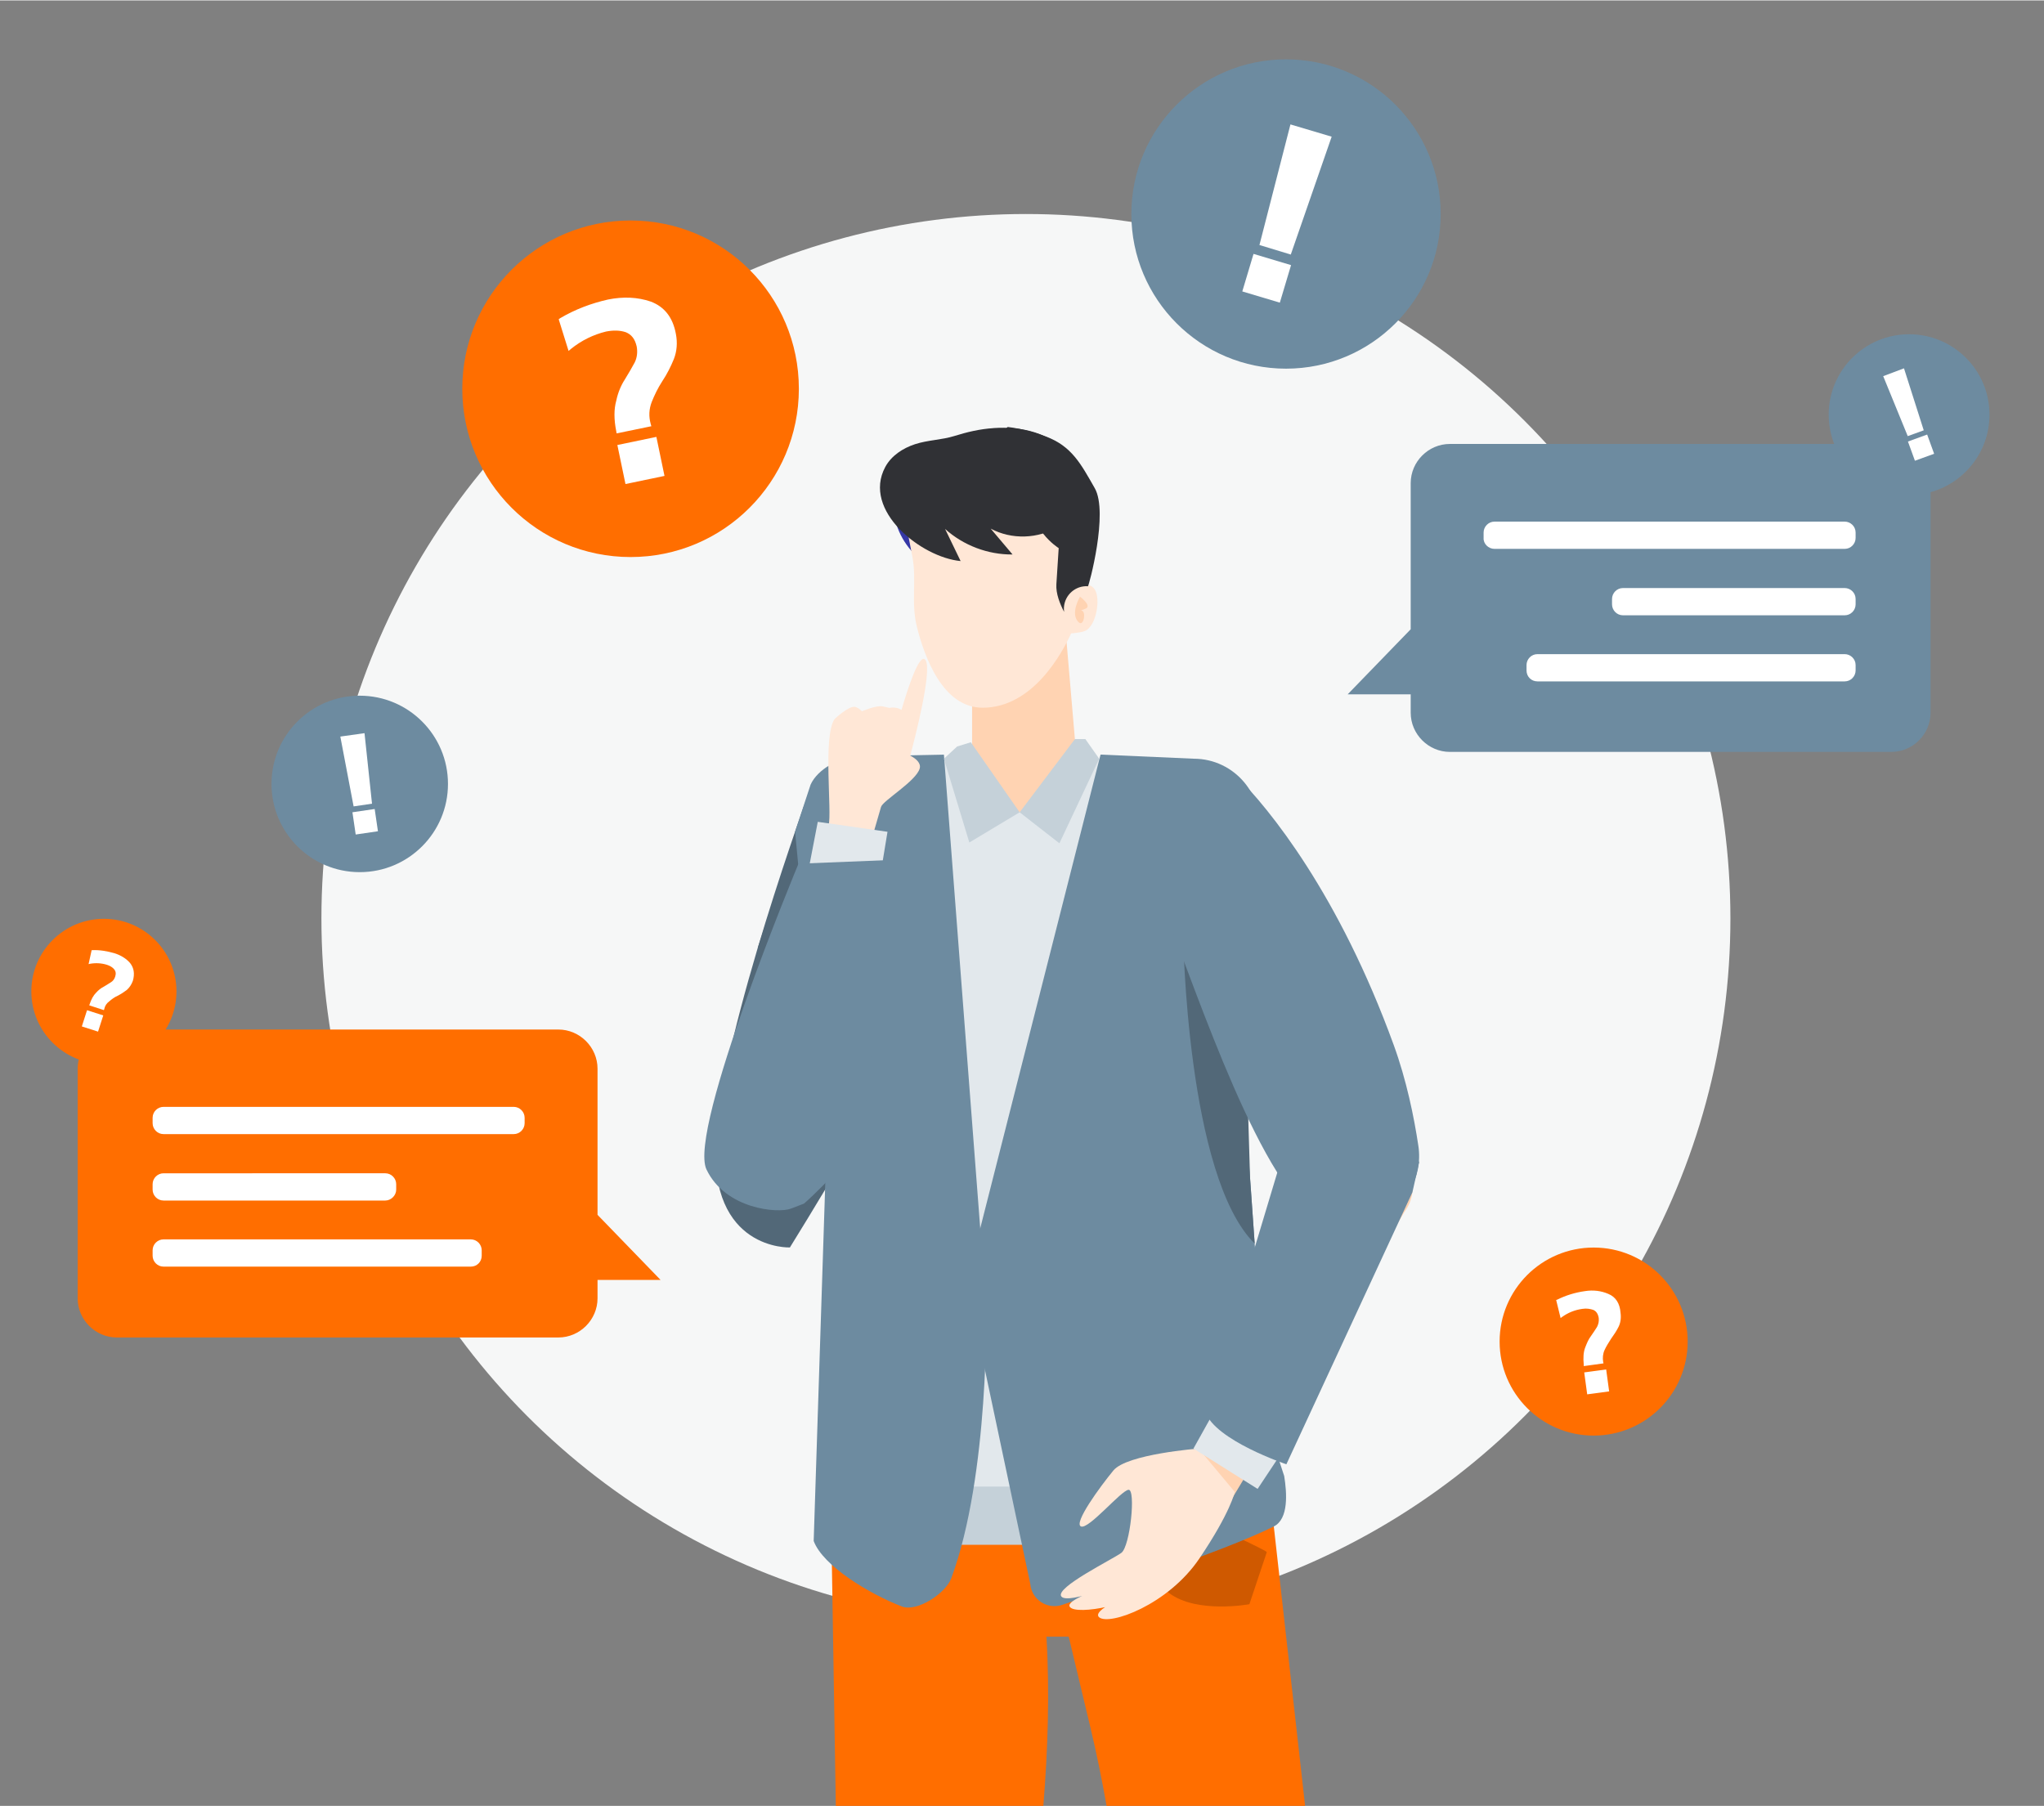 <?xml version="1.0" encoding="UTF-8" standalone="no"?>
<svg xmlns="http://www.w3.org/2000/svg" height="1680" id="uuid-9e4d8cc7-2640-482e-96c2-21ce1bd649e3" viewBox="0 0 600 530" width="1901">
  <rect x="0" y="0" width="600" height="530" fill="#808080" stroke="none"/>
  <defs>
    <style>.uuid-ec217a51-c854-445d-937d-864d7adcc77e{fill:#bf5300;opacity:.74;}.uuid-a5bd2438-fe4e-4046-9647-d0ea508a82ce{fill:#fff;}.uuid-503b764f-5799-410a-915c-6627f78dccc8{fill:#0e2050;}.uuid-dc3d5370-0261-4052-a867-425c6eebd414{fill:#f6f7f7;}.uuid-e0b535d1-60c6-4bdf-a0fc-cbe6a1005bd3{fill:#3537a6;}.uuid-39bd1ec2-f355-440b-9cb0-521acb25cd54{fill:#e2e8ec;}.uuid-908ea793-2ef5-4cb7-bcdf-973967357408{fill:#c5d1d9;}.uuid-9195373e-6691-4512-863b-c3dc2d8d2676{fill:#ffd3b2;}.uuid-959c02a6-d841-4840-8d8e-ac00ef7c8746{fill:#ddafb8;}.uuid-bede6db4-57ea-4dd0-b030-5ec16b937d47{fill:#303135;}.uuid-d6733de8-2431-4ab7-a87f-688dd535b241{fill:#9da3b4;}.uuid-af68427b-0ea4-4c22-bcd8-dbab332d8f5d{fill:#ffe7d6;}.uuid-2c97cd12-62bf-4d58-8676-a63841fc1f8a{fill:#6d8ba0;}.uuid-0050faf6-6e80-461f-b931-081dcaeafae2{fill:#b9bdcd;}.uuid-0c586de0-169d-400c-8988-80cc1e1b77c8{fill:#526878;}.uuid-81d479d6-9561-4520-911e-bc2d320cd62e{fill:#ff6e00;}</style>
  </defs>
  <g id="uuid-199e8cde-dbc3-40c7-a894-46a123292bf3">
    <circle class="uuid-dc3d5370-0261-4052-a867-425c6eebd414" cx="301.15" cy="269.5" r="206.8"/>
    <g>
      <circle class="uuid-81d479d6-9561-4520-911e-bc2d320cd62e" cx="185.1" cy="114" r="49.4"/>
      <g>
        <rect class="uuid-a5bd2438-fe4e-4046-9647-d0ea508a82ce" height="11.7" transform="translate(-23.56 41.14) rotate(-11.75)" width="11.7" x="182.29" y="129.2"/>
        <path class="uuid-a5bd2438-fe4e-4046-9647-d0ea508a82ce" d="M191,88.4c-3.8-1.3-8-1.5-12.5-.6-4.9,1.1-9.7,2.9-14.1,5.5l-.4,.3,2.9,9.3,.7-.6c3.1-2.5,6.6-4.2,10.3-5.1,2.1-.4,4-.4,5.8,.2,1.7,.7,2.7,2,3.2,4.2,.3,1.7,.1,3.3-.6,4.7-.8,1.5-1.8,3.2-2.9,5-1.1,1.7-2,3.8-2.5,6.2-.7,2.5-.7,5.5,0,9l.1,.6,10.2-2.1-.2-.7c-.6-2.2-.5-4.3,.3-6.4,.8-2,1.8-4.1,3.1-6.1,1.4-2.1,2.5-4.3,3.4-6.5,.9-2.3,1.1-4.8,.6-7.4-.9-4.9-3.4-8-7.4-9.5Z"/>
      </g>
    </g>
    <g>
      <circle class="uuid-81d479d6-9561-4520-911e-bc2d320cd62e" cx="467.8" cy="393.7" r="27.6"/>
      <g>
        <rect class="uuid-a5bd2438-fe4e-4046-9647-d0ea508a82ce" height="6.5" transform="translate(-50.15 66.51) rotate(-7.71)" width="6.5" x="465.42" y="402.32"/>
        <path class="uuid-a5bd2438-fe4e-4046-9647-d0ea508a82ce" d="M472.1,379.7c-2.1-.9-4.4-1.2-6.9-.8-2.8,.4-5.5,1.2-8.1,2.5l-.3,.1,1.3,5.3,.4-.3c1.8-1.3,3.8-2.1,6-2.4,1.2-.2,2.3,0,3.2,.3,.9,.4,1.4,1.2,1.6,2.4,.1,1-.1,1.8-.5,2.6-.5,.8-1.1,1.7-1.8,2.7-.7,.9-1.2,2.1-1.7,3.4s-.6,3-.4,5v.4l5.8-.8-.1-.4c-.2-1.2-.1-2.4,.4-3.5s1.2-2.2,1.9-3.3c.8-1.1,1.6-2.3,2.2-3.5s.8-2.6,.6-4.1c-.2-2.8-1.4-4.7-3.6-5.6Z"/>
      </g>
    </g>
    <g>
      <circle class="uuid-2c97cd12-62bf-4d58-8676-a63841fc1f8a" cx="377.5" cy="62.7" r="45.4"/>
      <g>
        <polygon class="uuid-a5bd2438-fe4e-4046-9647-d0ea508a82ce" points="378.9 74.6 390.9 40 378.8 36.4 369.7 71.8 378.9 74.6"/>
        <rect class="uuid-a5bd2438-fe4e-4046-9647-d0ea508a82ce" height="11.5" transform="translate(187.12 414.45) rotate(-73.35)" width="11.5" x="366.1" y="75.83"/>
      </g>
    </g>
    <g>
      <circle class="uuid-2c97cd12-62bf-4d58-8676-a63841fc1f8a" cx="105.6" cy="230" r="25.9"/>
      <g>
        <polygon class="uuid-a5bd2438-fe4e-4046-9647-d0ea508a82ce" points="109.2 235.8 107 215.1 99.9 216.1 103.8 236.6 109.2 235.8"/>
        <rect class="uuid-a5bd2438-fe4e-4046-9647-d0ea508a82ce" height="6.6" transform="translate(-33.87 18.12) rotate(-8.35)" width="6.6" x="103.89" y="237.81"/>
      </g>
    </g>
    <g>
      <path class="uuid-81d479d6-9561-4520-911e-bc2d320cd62e" d="M193.9,375.6l-18.5-19.1v-42.9c0-6.3-5.2-11.5-11.5-11.5H34.3c-6.3,0-11.5,5.2-11.5,11.5v67.4c0,6.3,5.2,11.5,11.5,11.5H163.9c6.3,0,11.5-5.2,11.5-11.5v-5.4h18.5Z"/>
      <path class="uuid-a5bd2438-fe4e-4046-9647-d0ea508a82ce" d="M150.8,332.8H48c-1.8,0-3.2-1.5-3.2-3.2v-1.6c0-1.8,1.5-3.2,3.2-3.2h102.8c1.8,0,3.2,1.5,3.2,3.2v1.6c0,1.7-1.4,3.2-3.2,3.2Z"/>
      <path class="uuid-a5bd2438-fe4e-4046-9647-d0ea508a82ce" d="M113.1,352.3H48c-1.8,0-3.2-1.5-3.2-3.2v-1.6c0-1.8,1.5-3.2,3.2-3.2H113.1c1.8,0,3.2,1.5,3.2,3.2v1.6c0,1.7-1.5,3.2-3.2,3.2Z"/>
      <path class="uuid-a5bd2438-fe4e-4046-9647-d0ea508a82ce" d="M138.2,371.7H48c-1.8,0-3.2-1.5-3.2-3.2v-1.6c0-1.8,1.5-3.2,3.2-3.2h90.2c1.8,0,3.2,1.5,3.2,3.2v1.6c0,1.8-1.4,3.2-3.2,3.2Z"/>
    </g>
    <g>
      <circle class="uuid-81d479d6-9561-4520-911e-bc2d320cd62e" cx="30.5" cy="290.9" r="21.3"/>
      <g>
        <rect class="uuid-a5bd2438-fe4e-4046-9647-d0ea508a82ce" height="5" transform="translate(-266.37 233.92) rotate(-72.21)" width="5" x="24.67" y="297.06"/>
        <path class="uuid-a5bd2438-fe4e-4046-9647-d0ea508a82ce" d="M38.2,282.6c-1.1-1.3-2.7-2.3-4.6-2.9-2.1-.6-4.3-1-6.5-.9h-.2l-.9,4.1,.4-.1c1.7-.3,3.4-.2,5,.3,.9,.3,1.6,.7,2.1,1.3,.5,.6,.6,1.3,.3,2.2-.2,.7-.7,1.3-1.2,1.6-.6,.4-1.3,.8-2.1,1.3-.8,.4-1.6,1-2.3,1.8-.8,.8-1.4,1.9-1.9,3.4l-.1,.3,4.3,1.4,.1-.3c.2-1,.7-1.7,1.5-2.3,.7-.6,1.5-1.2,2.4-1.6,1-.5,1.9-1.1,2.7-1.7,.8-.7,1.4-1.6,1.8-2.7,.6-2.1,.3-3.8-.8-5.2Z"/>
      </g>
    </g>
    <g>
      <path class="uuid-2c97cd12-62bf-4d58-8676-a63841fc1f8a" d="M395.6,203.7l18.5-19.1v-42.9c0-6.3,5.2-11.5,11.5-11.5h129.6c6.3,0,11.5,5.2,11.5,11.5v67.4c0,6.3-5.2,11.5-11.5,11.5h-129.6c-6.3,0-11.5-5.2-11.5-11.5v-5.4h-18.5Z"/>
      <path class="uuid-a5bd2438-fe4e-4046-9647-d0ea508a82ce" d="M438.7,161h102.8c1.8,0,3.2-1.5,3.2-3.2v-1.6c0-1.8-1.5-3.2-3.2-3.2h-102.8c-1.8,0-3.2,1.5-3.2,3.2v1.6c-.1,1.7,1.4,3.2,3.2,3.2Z"/>
      <path class="uuid-a5bd2438-fe4e-4046-9647-d0ea508a82ce" d="M476.4,180.5h65.1c1.8,0,3.2-1.5,3.2-3.2v-1.6c0-1.8-1.5-3.2-3.2-3.2h-65.1c-1.8,0-3.2,1.5-3.2,3.2v1.6c0,1.7,1.4,3.2,3.2,3.2Z"/>
      <path class="uuid-a5bd2438-fe4e-4046-9647-d0ea508a82ce" d="M451.3,199.9h90.2c1.8,0,3.2-1.5,3.2-3.2v-1.6c0-1.8-1.5-3.2-3.2-3.2h-90.2c-1.8,0-3.2,1.5-3.2,3.2v1.6c0,1.8,1.4,3.2,3.2,3.2Z"/>
    </g>
    <g>
      <circle class="uuid-2c97cd12-62bf-4d58-8676-a63841fc1f8a" cx="560.4" cy="121.6" r="23.6"/>
      <g>
        <polygon class="uuid-a5bd2438-fe4e-4046-9647-d0ea508a82ce" points="564.7 126.2 558.9 108 552.8 110.3 560 127.9 564.7 126.2"/>
        <rect class="uuid-a5bd2438-fe4e-4046-9647-d0ea508a82ce" height="6" transform="translate(-10.96 200.28) rotate(-19.95)" width="6" x="560.91" y="128.29"/>
      </g>
    </g>
  </g>
  <g>
    <g>
      <path class="uuid-0c586de0-169d-400c-8988-80cc1e1b77c8" d="M237.82,231.4s-25.74,70.3-27.73,102.98c-1.98,32.68,21.78,31.69,21.78,31.69,0,0,32.68-52.48,35.65-64.36,2.97-11.88-29.71-70.3-29.71-70.3Z"/>
      <polygon class="uuid-0c586de0-169d-400c-8988-80cc1e1b77c8" points="241.19 350.82 250.56 288.53 235.91 236.74 222.45 278.08 241.19 350.82"/>
      <g>
        <rect class="uuid-81d479d6-9561-4520-911e-bc2d320cd62e" height="34.26" width="28.62" x="292.86" y="446.05"/>
        <ellipse class="uuid-503b764f-5799-410a-915c-6627f78dccc8" cx="303.02" cy="425.11" rx="59.09" ry="16.18"/>
      </g>
      <g>
        <path class="uuid-d6733de8-2431-4ab7-a87f-688dd535b241" d="M344.25,408.37c.19-.64,.39-1.35,.61-2.11-.2,.68-.4,1.38-.61,2.11Z"/>
        <path class="uuid-d6733de8-2431-4ab7-a87f-688dd535b241" d="M344.14,408.74c.04-.12,.07-.24,.11-.37l-.11,.37Z"/>
        <path class="uuid-d6733de8-2431-4ab7-a87f-688dd535b241" d="M344.95,405.93c.26-.91,.54-1.88,.83-2.88-.26,.9-.54,1.86-.83,2.88Z"/>
        <path class="uuid-d6733de8-2431-4ab7-a87f-688dd535b241" d="M346.41,400.88v0Z"/>
        <path class="uuid-d6733de8-2431-4ab7-a87f-688dd535b241" d="M345.79,403.05c.22-.76,.43-1.48,.63-2.17-.21,.73-.42,1.46-.63,2.17Z"/>
        <path class="uuid-d6733de8-2431-4ab7-a87f-688dd535b241" d="M344.86,406.26c.03-.11,.06-.22,.1-.33-.03,.11-.06,.22-.1,.33Z"/>
        <path class="uuid-d6733de8-2431-4ab7-a87f-688dd535b241" d="M343.38,411.38c.03-.12,.08-.29,.14-.5-.05,.17-.09,.33-.14,.5Z"/>
        <path class="uuid-d6733de8-2431-4ab7-a87f-688dd535b241" d="M343.79,409.96c.05-.17,.1-.36,.15-.53-.05,.18-.1,.36-.15,.53Z"/>
        <path class="uuid-d6733de8-2431-4ab7-a87f-688dd535b241" d="M343.31,411.61c.02-.08,.04-.16,.07-.24l-.07,.24Z"/>
        <path class="uuid-d6733de8-2431-4ab7-a87f-688dd535b241" d="M343.75,410.1l.04-.14s-.03,.09-.04,.14Z"/>
        <path class="uuid-d6733de8-2431-4ab7-a87f-688dd535b241" d="M343.52,410.88c.08-.26,.15-.52,.23-.78-.09,.3-.16,.56-.23,.78Z"/>
        <path class="uuid-d6733de8-2431-4ab7-a87f-688dd535b241" d="M343.94,409.43c.06-.22,.13-.45,.2-.7-.07,.23-.13,.46-.2,.7Z"/>
        <path class="uuid-d6733de8-2431-4ab7-a87f-688dd535b241" d="M349.56,390c.03-.1,.05-.17,.07-.23-.02,.06-.04,.14-.07,.23Z"/>
        <path class="uuid-d6733de8-2431-4ab7-a87f-688dd535b241" d="M349.15,391.42c.18-.62,.32-1.11,.41-1.42-.08,.29-.22,.76-.41,1.42Z"/>
        <path class="uuid-d6733de8-2431-4ab7-a87f-688dd535b241" d="M349.03,391.84c.02-.06,.03-.12,.05-.18-.02,.06-.03,.12-.05,.18Z"/>
        <path class="uuid-d6733de8-2431-4ab7-a87f-688dd535b241" d="M346.42,400.86c.32-1.11,.62-2.13,.88-3.05-.29,1-.59,2.03-.88,3.05Z"/>
        <path class="uuid-d6733de8-2431-4ab7-a87f-688dd535b241" d="M349.67,389.64s0-.03,0,0h0Z"/>
        <path class="uuid-d6733de8-2431-4ab7-a87f-688dd535b241" d="M349.63,389.77c.02-.06,.03-.11,.04-.14,0,.02-.02,.07-.04,.14Z"/>
        <path class="uuid-d6733de8-2431-4ab7-a87f-688dd535b241" d="M349.08,391.66l.07-.24-.07,.24Z"/>
        <path class="uuid-d6733de8-2431-4ab7-a87f-688dd535b241" d="M347.31,397.79c.1-.36,.2-.7,.3-1.03-.1,.34-.2,.68-.3,1.03Z"/>
        <path class="uuid-d6733de8-2431-4ab7-a87f-688dd535b241" d="M347.3,397.81v0Z"/>
        <path class="uuid-d6733de8-2431-4ab7-a87f-688dd535b241" d="M348.98,392.03c.02-.06,.04-.13,.05-.19-.02,.06-.04,.12-.05,.19Z"/>
        <path class="uuid-d6733de8-2431-4ab7-a87f-688dd535b241" d="M347.6,396.76c.25-.87,.5-1.71,.72-2.49-.21,.73-.45,1.56-.72,2.49Z"/>
        <path class="uuid-d6733de8-2431-4ab7-a87f-688dd535b241" d="M348.33,394.27c.12-.42,.24-.82,.34-1.18-.11,.37-.22,.77-.34,1.18Z"/>
        <path class="uuid-d6733de8-2431-4ab7-a87f-688dd535b241" d="M348.67,393.1c.11-.38,.21-.74,.31-1.07-.09,.32-.2,.68-.31,1.07Z"/>
      </g>
      <rect class="uuid-0050faf6-6e80-461f-b931-081dcaeafae2" height="12.91" transform="translate(686.62 784.65) rotate(180)" width="9.79" x="338.42" y="385.87"/>
      <rect class="uuid-0050faf6-6e80-461f-b931-081dcaeafae2" height="12.91" transform="translate(534.91 784.65) rotate(180)" width="9.79" x="262.56" y="385.87"/>
      <rect class="uuid-a5bd2438-fe4e-4046-9647-d0ea508a82ce" height="17.13" rx="1.56" ry="1.56" transform="translate(603.43 780.43) rotate(180)" width="24.47" x="289.48" y="381.65"/>
      <g>
        <path class="uuid-81d479d6-9561-4520-911e-bc2d320cd62e" d="M324.83,530h58.27l-10.63-94.95h-69.58c5.73,23.99,11.47,47.98,17.2,71.96,1.82,7.61,3.37,15.28,4.74,22.99Z"/>
        <path class="uuid-81d479d6-9561-4520-911e-bc2d320cd62e" d="M306.27,530c1.31-16.51,1.89-33.06,.9-49.7-.4-6.79-1.22-12.15-2.34-16.32,.5-7.36,.84-12.43,.96-14.09h68.17l-5.48-54.32c-.78-7.76-7.13-13.66-14.7-13.66h-95.83c-8.03,0-14.6,6.61-14.78,14.89l2.18,133.2h60.92Z"/>
        <path class="uuid-2c97cd12-62bf-4d58-8676-a63841fc1f8a" d="M251.46,222.6h98.94c12.03,0,21.15,10.87,19.05,22.72l-4.85,27.4c-1.88,10.62-2.22,21.45-.99,32.16,2.63,22.99,7.34,105.82,9.06,114.45,1.93,9.64-50.38,17.88-78.41,17.03-21.28-.64-52.16-8.13-53.72-9.69-2.45-2.45,6.67-125.77,6.67-125.77l-10.39-60.95c-1.55-9.07,5.44-17.35,14.64-17.35Z"/>
        <path class="uuid-39bd1ec2-f355-440b-9cb0-521acb25cd54" d="M251.46,222.6h94.29c10.77,2.45,2.13,22.47,.03,34.32l18.81,15.8c-1.88,10.62-2.22,21.45-.99,32.16,.95,8.34-10.3,35.88-9.04,55.61,2.21,34.64,17,65.45,18.1,70.94,1.93,9.64-50.38,17.88-78.41,17.03-21.28-.64-52.16-8.13-53.72-9.69-2.45-2.45,6.67-137.87,6.67-137.87l-10.39-60.95c-1.55-9.07,5.44-17.35,14.64-17.35Z"/>
        <rect class="uuid-908ea793-2ef5-4cb7-bcdf-973967357408" height="17.09" transform="translate(592.36 889.64) rotate(180)" width="100.48" x="245.94" y="436.28"/>
        <path class="uuid-9195373e-6691-4512-863b-c3dc2d8d2676" d="M316.02,222.6l-3.32-38.74-27.35,6.93v32.14h.96c.76,2.51,5.12,15.39,14.33,15.39,8.15,0,14.12-11.2,16.2-15.72h-.82Z"/>
        <g>
          <path class="uuid-e0b535d1-60c6-4bdf-a0fc-cbe6a1005bd3" d="M267.09,138.7s-6.17,1.54-5.25,6.58c.19,1.07,.31,2.21,.36,3.34,.28,5.8,3.06,11.26,7.63,15.27h0l-2.74-25.2Z"/>
          <path class="uuid-af68427b-0ea4-4c22-bcd8-dbab332d8f5d" d="M318.42,185.12c-1.37,.53-4,.69-4,.69-2.62,5.72-11.21,21.82-25.98,21.82-11.56,0-16.99-14.53-19.31-23.81-1.76-7.04,0-13.8-1.31-20.54l-3.35-17.27,52-2.74v29.26s3.08-2.32,4.88,.38c1.8,2.71,.45,10.89-2.93,12.21Z"/>
          <path class="uuid-bede6db4-57ea-4dd0-b030-5ec16b937d47" d="M295.8,125.22c3.47,.42,7.19,1.3,11.16,2.78,7.65,2.84,10.35,8.1,14.4,15.19,4.1,7.19-1.76,28.8-2,28.78-3.66-.24-6.81,2.54-7.05,6.2-.03,.45-.01,.89,.05,1.32-1.22-2.32-2.45-5.37-2.27-8.11,.34-5.3,.68-10.6,.68-10.6,0,0-9.59-5.94-7.92-16.47,0,0-25.18,9.45-33.61,4.64"/>
          <path class="uuid-9195373e-6691-4512-863b-c3dc2d8d2676" d="M317.03,175.03s-2.61,4.35-.87,6.95c1.74,2.61,2.61-1.74,1.74-2.61-.87-.87-.87,0,.87-.87,1.74-.87-1.74-3.48-1.74-3.48Z"/>
          <path class="uuid-e0b535d1-60c6-4bdf-a0fc-cbe6a1005bd3" d="M269.95,145.86s1.02,10.04-3.33,11.78l-3.48-9.56,6.8-2.22Z"/>
        </g>
        <path class="uuid-bede6db4-57ea-4dd0-b030-5ec16b937d47" d="M291.64,125.55c-4.06,.27-7.71,1.14-11.54,2.33-3.71,1.15-7.73,1.16-11.5,2.39-3.58,1.17-6.97,3.39-8.75,6.71-6.85,12.78,10.62,26.54,22.13,27.6-1.52-3.14-3.04-6.28-4.56-9.43,5.37,4.84,12.58,7.57,19.81,7.5-2.14-2.53-4.28-5.06-6.42-7.59,6.11,3.29,13.97,3.05,19.87-.61,7.83-4.86,9.3-13.85,3.24-20.99-5.58-6.57-13.93-8.47-22.28-7.92Z"/>
        <path class="uuid-39bd1ec2-f355-440b-9cb0-521acb25cd54" d="M336.94,222.6c-4.84,5.09-18.76,17.7-37.73,17.7-22.69,0-32.73-16.23-33.6-17.7h71.33Z"/>
        <path class="uuid-9195373e-6691-4512-863b-c3dc2d8d2676" d="M316.84,221.54c-2.25,4.52-8.72,16.79-17.53,16.79-10.54,0-15.21-15.49-15.61-16.79h33.15Z"/>
      </g>
      <g>
        <path class="uuid-ec217a51-c854-445d-937d-864d7adcc77e" d="M371.86,455.51c-.85-1.12-30.03-14.14-30.03-14.14,0,0-6.77,20.06,1.38,26.18,8.15,6.12,23.54,3.25,23.54,3.25l5.11-15.29Z"/>
        <path class="uuid-959c02a6-d841-4840-8d8e-ac00ef7c8746" d="M362.12,439.17s-3.21,1.56-6.16,1.15c-2.94-.41-8.52,3.82-8.79,5.78-.27,1.96-4.43,10.38-2.47,10.65,1.96,.27,5.45-3.25,5.85-6.19l4.01-3.45,9.14,4.23-1.58-12.18"/>
      </g>
      <path class="uuid-2c97cd12-62bf-4d58-8676-a63841fc1f8a" d="M283.69,376.35l18.74,88.49c.4,4.66,5.09,7.68,9.5,6.11,9.45-3.36,46.67-15.31,61.99-22.98,4.42-2.21,3.83-9.91,3.05-14.79l-19.01-58.01,1.42-8.78,3.42-21.12,3.22-30.66-.47-5.93-15.13-86.08-27.36-1.21-39.36,154.96Z"/>
      <path class="uuid-0c586de0-169d-400c-8988-80cc1e1b77c8" d="M368.3,364.92l-1.35-19.17-.94-31.13-.47-5.93c-10.47-10.77-18.24-34.46-18.24-34.46,0,0,1.01,70.99,21,90.7Z"/>
      <path class="uuid-2c97cd12-62bf-4d58-8676-a63841fc1f8a" d="M362.64,227.36c10.07,10,30.41,35.09,46.48,79.29,3.76,10.34,5.96,21.13,7.23,29.61,1.38,9.21-3.75,18.15-12.38,21.67h0c-7.83,3.19-16.83,1.18-22.53-5.06-17.54-19.21-35.66-78.65-42.63-92.76-7.41-15,8.33-25.42,11.19-30.81,2.5-4.72,8.84-5.71,12.63-1.94Z"/>
    </g>
    <path class="uuid-9195373e-6691-4512-863b-c3dc2d8d2676" d="M412.25,355.67l-57.51,95.61-2.91-22.39s25.07-85.1,30.59-89.28c5.09-3.85,33.63-4.34,32.16,10.27-.21,2.11-1.08,4.09-2.34,5.79Z"/>
    <path class="uuid-af68427b-0ea4-4c22-bcd8-dbab332d8f5d" d="M351.83,425.11s-21.01,1.6-24.99,6.42c-3.97,4.82-11.81,15.56-9.51,16.45,2.3,.89,11.74-10.56,13.94-10.77,2.2-.21,.49,16.6-2.1,18.51-2.59,1.91-19.54,10.21-17.63,12.79,1.91,2.59,18.97-4.6,18.97-4.6,0,0-18.37,5.1-16.46,7.69,1.91,2.59,19.89-.81,23.26-6.13,0,0-17.66,6.7-14.65,9.18,3.01,2.48,20.18-3.61,29.4-17.26,9.22-13.65,10.4-19.56,10.4-19.56"/>
    <polygon class="uuid-39bd1ec2-f355-440b-9cb0-521acb25cd54" points="378.77 422.48 369.16 436.95 350.33 425.11 359.27 409.08 378.77 422.48"/>
    <path class="uuid-2c97cd12-62bf-4d58-8676-a63841fc1f8a" d="M377.6,429.72s-20.81-6.97-23.79-15.34l23.17-77.08s32.46-6.32,39.61,3.7l-1.99,8.88-36.99,79.84Z"/>
    <path class="uuid-2c97cd12-62bf-4d58-8676-a63841fc1f8a" d="M277.08,221.39l12.4,161.82s1.05,49.45-10.23,79.96c-1.65,4.45-10.08,10.01-14.51,8.3-9.54-3.69-23.17-11.9-25.89-19.23l3.63-112.07-9.09-96.17,4.56-13.81c2.06-4.51,8.28-7.84,13.22-8.27l25.9-.51Z"/>
    <polygon class="uuid-908ea793-2ef5-4cb7-bcdf-973967357408" points="322.66 222.6 318.6 216.84 315.53 216.84 299.31 238.33 310.98 247.43 322.66 222.6"/>
    <polygon class="uuid-908ea793-2ef5-4cb7-bcdf-973967357408" points="299.31 238.33 284.98 217.77 280.96 219.01 277.08 222.6 284.54 247.2 299.31 238.33"/>
    <g>
      <path class="uuid-af68427b-0ea4-4c22-bcd8-dbab332d8f5d" d="M213.56,345.47c5.02,12.7,28.62,11.44,34.83-16.77,6.13-27.84,8.07-82.92,8.07-84.5,.59-2.05,1.76-6.09,2.16-7.45,.54-1.85,10.26-7.54,11.34-11.25,.46-1.56-.96-2.85-2.76-3.81,1.43-5.35,6.48-25,4.49-28.01-1.75-2.64-5.38,8.84-7.06,14.6-1.54-1.06-3.58-.6-3.58-.6l-1.89-.43c-1.89-.43-6.14,1.42-6.14,1.42h0c-.73-.7-1.45-1.17-1.96-1.28-1.89-.43-6.07,3.56-6.07,3.56-3.51,5.13-.69,27.49-1.77,31.2-1.08,3.7-36.7,85.53-29.66,103.33Z"/>
      <polygon class="uuid-39bd1ec2-f355-440b-9cb0-521acb25cd54" points="257.44 262.78 260.52 244.05 240.05 241.13 235.37 265.4 257.44 262.78"/>
      <path class="uuid-2c97cd12-62bf-4d58-8676-a63841fc1f8a" d="M236.03,353.19s16.8-14.75,17.43-22.86c.62-8.12,9.29-78.05,9.29-78.05l-28.36,1.14s-32.53,78.1-27.01,89.75c5.53,11.65,20.94,12.97,24.8,11.5"/>
    </g>
  </g>
</svg>
